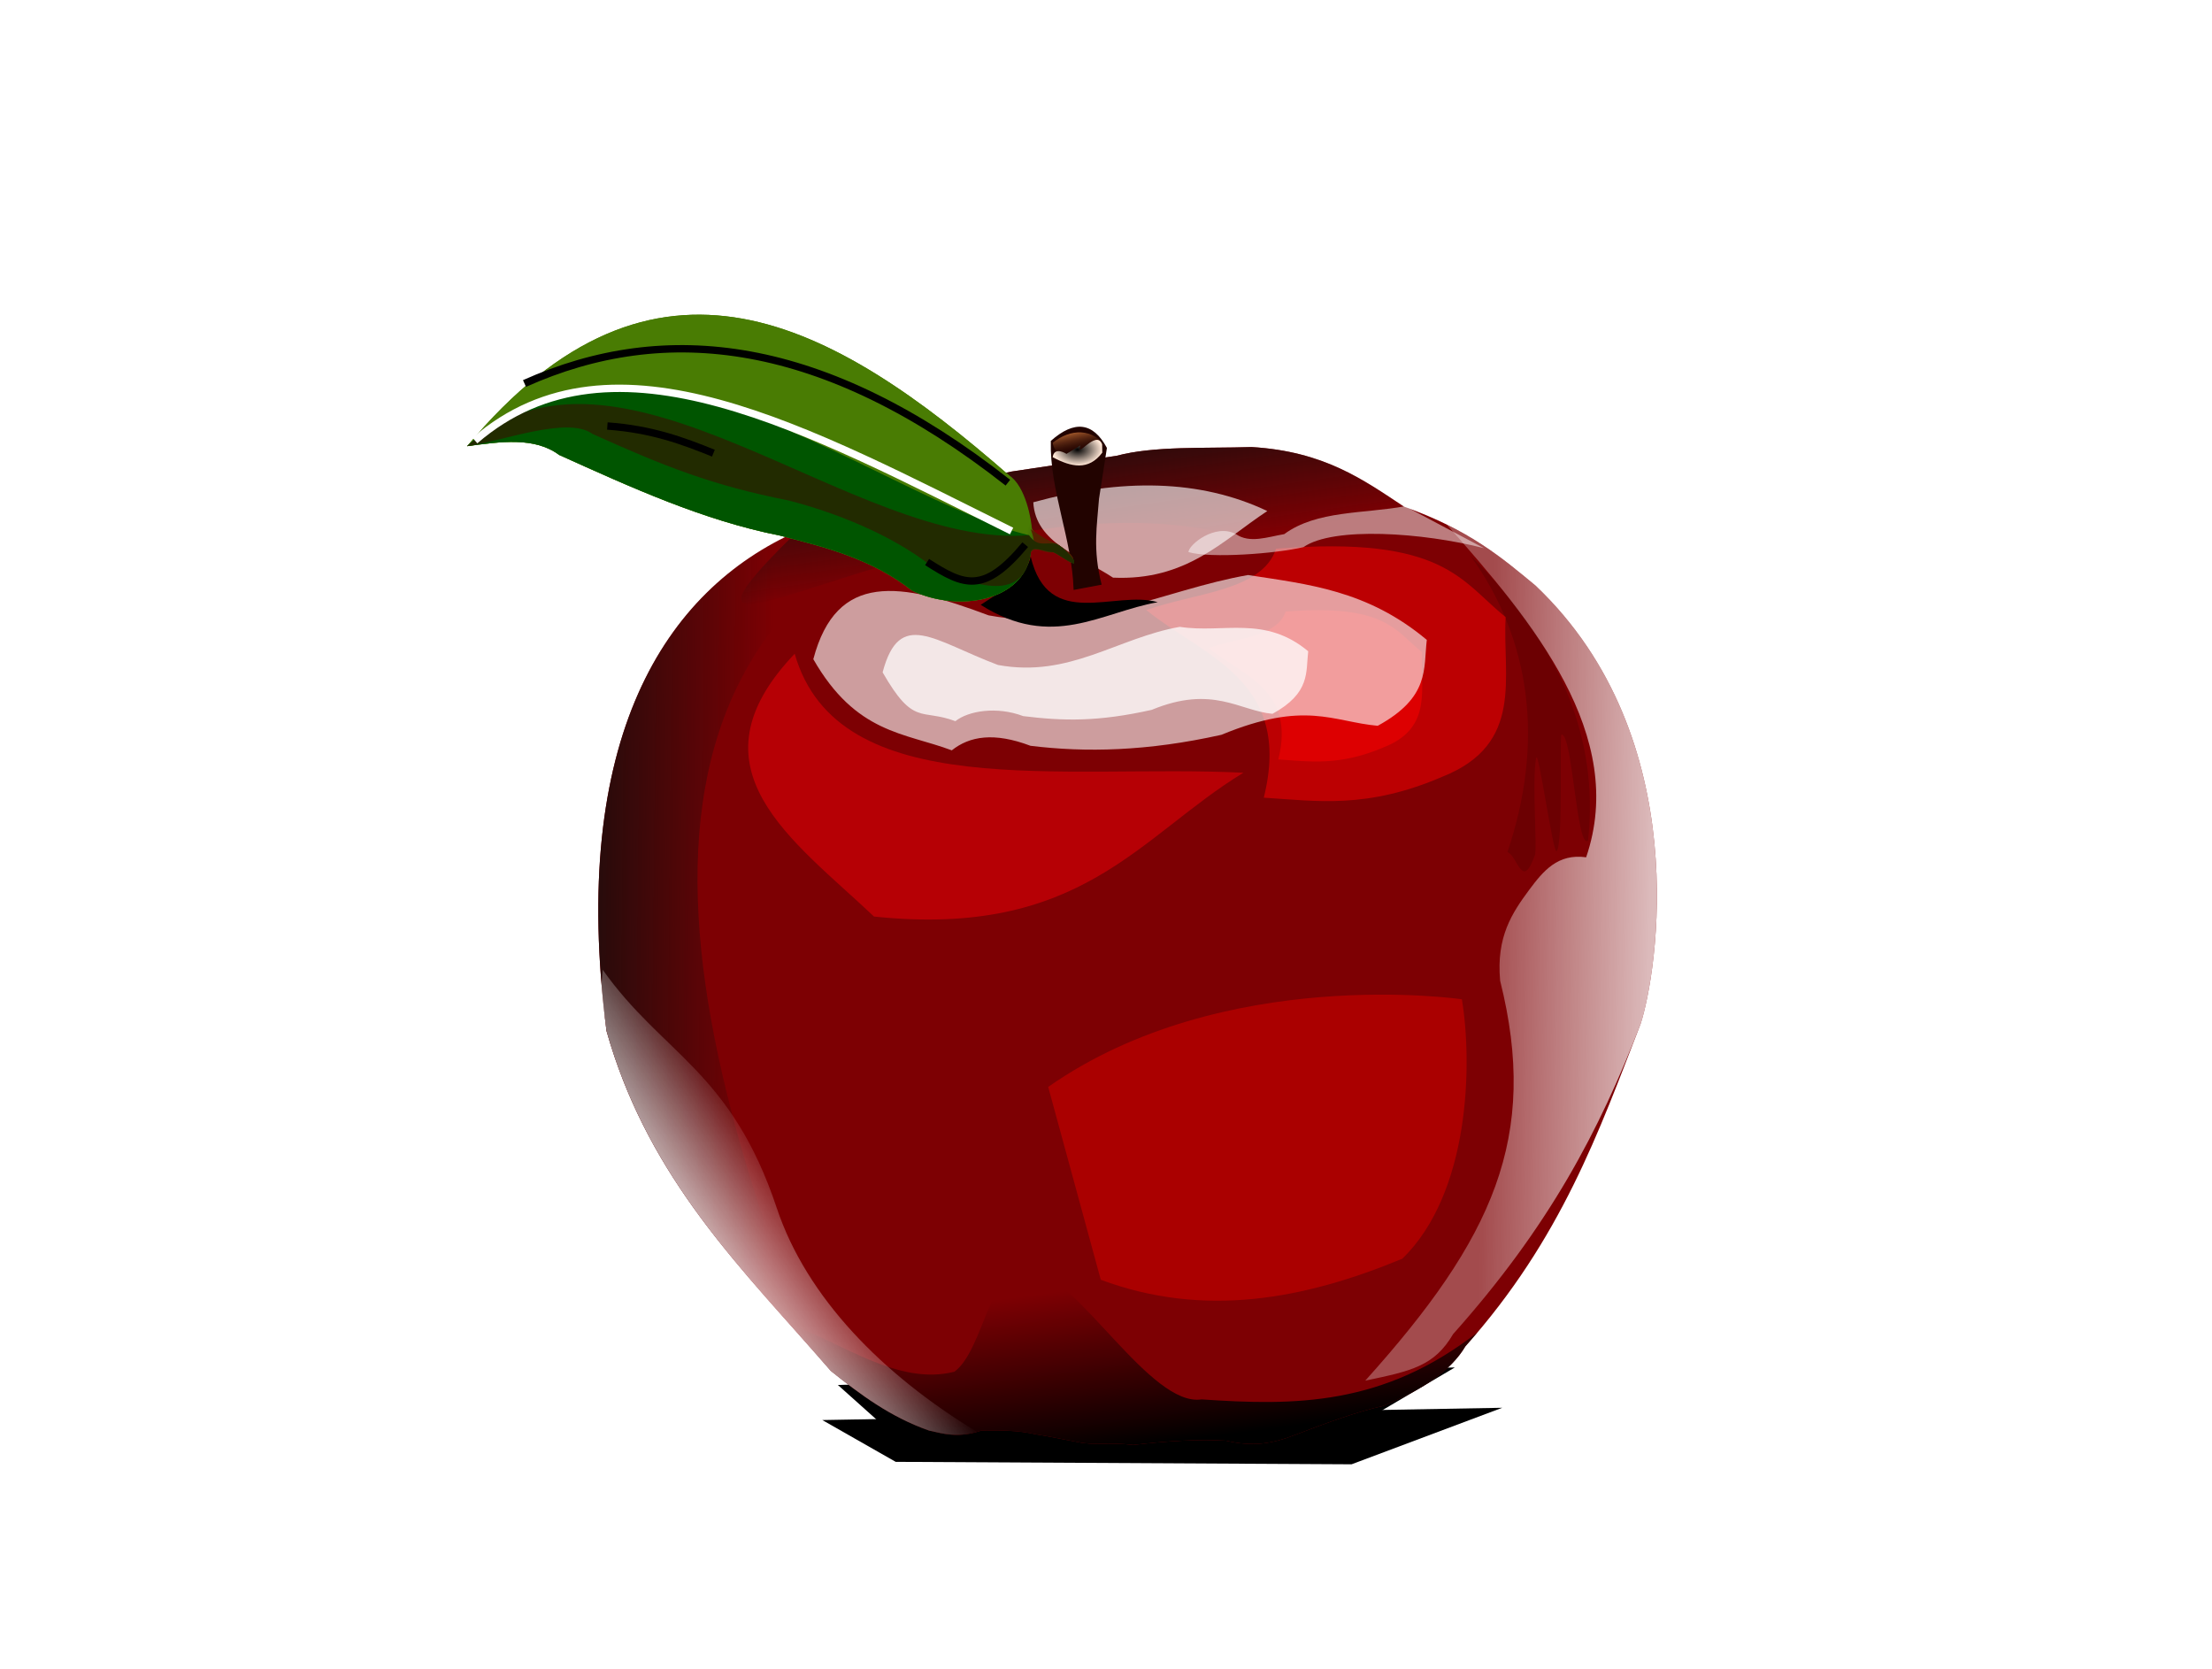 <?xml version="1.0" encoding="UTF-8" standalone="no"?>
<!-- Created with Inkscape (http://www.inkscape.org/) -->

<svg
   xmlns:dc="http://purl.org/dc/elements/1.1/"
   xmlns:cc="http://creativecommons.org/ns#"
   xmlns:rdf="http://www.w3.org/1999/02/22-rdf-syntax-ns#"
   xmlns:svg="http://www.w3.org/2000/svg"
   xmlns="http://www.w3.org/2000/svg"
   xmlns:xlink="http://www.w3.org/1999/xlink"
   xmlns:sodipodi="http://sodipodi.sourceforge.net/DTD/sodipodi-0.dtd"
   xmlns:inkscape="http://www.inkscape.org/namespaces/inkscape"
   id="svg2"
   version="1.1"
   inkscape:version="0.91 r"
   width="1092.145"
   height="823.868"
   viewBox="0 0 1092.145 823.868"
   sodipodi:docname="Manzana.svg">
  <defs
     id="defs6">
    <linearGradient
       inkscape:collect="always"
       id="linearGradient5571">
      <stop
         style="stop-color:#497c03;stop-opacity:1;"
         offset="0"
         id="stop5573" />
      <stop
         style="stop-color:#000000;stop-opacity:1"
         offset="1"
         id="stop5575" />
    </linearGradient>
    <linearGradient
       id="linearGradient5528"
       inkscape:collect="always">
      <stop
         id="stop5530"
         offset="0"
         style="stop-color:#000000;stop-opacity:1" />
      <stop
         id="stop5532"
         offset="1"
         style="stop-color:#ffe6d5;stop-opacity:1" />
    </linearGradient>
    <linearGradient
       inkscape:collect="always"
       id="linearGradient5349">
      <stop
         style="stop-color:#c87137;stop-opacity:1"
         offset="0"
         id="stop5351" />
      <stop
         style="stop-color:#220300;stop-opacity:0;"
         offset="1"
         id="stop5353" />
    </linearGradient>
    <linearGradient
       inkscape:collect="always"
       id="linearGradient4775">
      <stop
         style="stop-color:#280b0b;stop-opacity:1;"
         offset="0"
         id="stop4777" />
      <stop
         style="stop-color:#280b0b;stop-opacity:0;"
         offset="1"
         id="stop4779" />
    </linearGradient>
    <linearGradient
       inkscape:collect="always"
       id="linearGradient4644">
      <stop
         style="stop-color:#280b0b;stop-opacity:1;"
         offset="0"
         id="stop4646" />
      <stop
         style="stop-color:#280b0b;stop-opacity:0;"
         offset="1"
         id="stop4648" />
    </linearGradient>
    <linearGradient
       inkscape:collect="always"
       id="linearGradient4241">
      <stop
         style="stop-color:#ffffff;stop-opacity:1;"
         offset="0"
         id="stop4243" />
      <stop
         style="stop-color:#ffffff;stop-opacity:0.398"
         offset="1"
         id="stop4245" />
    </linearGradient>
    <linearGradient
       inkscape:collect="always"
       id="linearGradient4228">
      <stop
         style="stop-color:#ffffff;stop-opacity:1;"
         offset="0"
         id="stop4230" />
      <stop
         style="stop-color:#ffffff;stop-opacity:0;"
         offset="1"
         id="stop4232" />
    </linearGradient>
    <linearGradient
       inkscape:collect="always"
       id="linearGradient4168">
      <stop
         style="stop-color:#000000;stop-opacity:1;"
         offset="0"
         id="stop4170" />
      <stop
         style="stop-color:#000000;stop-opacity:0;"
         offset="1"
         id="stop4172" />
    </linearGradient>
    <linearGradient
       inkscape:collect="always"
       xlink:href="#linearGradient4168"
       id="linearGradient4174"
       x1="150.508"
       y1="198.253"
       x2="147.62"
       y2="176.086"
       gradientUnits="userSpaceOnUse"
       gradientTransform="translate(-0.477,-0.953)" />
    <filter
       inkscape:collect="always"
       style="color-interpolation-filters:sRGB"
       id="filter4188"
       x="-0.028"
       width="1.056"
       y="-0.161"
       height="1.321">
      <feGaussianBlur
         inkscape:collect="always"
         stdDeviation="1.099"
         id="feGaussianBlur4190" />
    </filter>
    <filter
       inkscape:collect="always"
       style="color-interpolation-filters:sRGB"
       id="filter4209"
       x="-0.04"
       width="1.08"
       y="-0.033"
       height="1.065">
      <feGaussianBlur
         inkscape:collect="always"
         stdDeviation="0.859"
         id="feGaussianBlur4211" />
    </filter>
    <linearGradient
       inkscape:collect="always"
       xlink:href="#linearGradient4228"
       id="linearGradient4234"
       x1="95.17"
       y1="170.14"
       x2="108.558"
       y2="160.58"
       gradientUnits="userSpaceOnUse"
       gradientTransform="translate(-0.477,-0.953)" />
    <linearGradient
       inkscape:collect="always"
       xlink:href="#linearGradient4241"
       id="linearGradient4247"
       x1="225.093"
       y1="128.871"
       x2="202.5"
       y2="128.394"
       gradientUnits="userSpaceOnUse"
       gradientTransform="translate(-0.477,-0.953)" />
    <filter
       inkscape:collect="always"
       style="color-interpolation-filters:sRGB"
       id="filter4343"
       x="-0.046"
       width="1.093"
       y="-0.162"
       height="1.324">
      <feGaussianBlur
         inkscape:collect="always"
         stdDeviation="1.609"
         id="feGaussianBlur4345" />
    </filter>
    <filter
       inkscape:collect="always"
       style="color-interpolation-filters:sRGB"
       id="filter4517"
       x="-0.085"
       width="1.17"
       y="-0.384"
       height="1.767">
      <feGaussianBlur
         inkscape:collect="always"
         stdDeviation="2.816"
         id="feGaussianBlur4519" />
    </filter>
    <filter
       inkscape:collect="always"
       style="color-interpolation-filters:sRGB"
       id="filter4591"
       x="-0.151"
       width="1.301"
       y="-0.381"
       height="1.762">
      <feGaussianBlur
         inkscape:collect="always"
         stdDeviation="1.512"
         id="feGaussianBlur4593" />
    </filter>
    <filter
       inkscape:collect="always"
       style="color-interpolation-filters:sRGB"
       id="filter4607"
       x="-0.117"
       width="1.234"
       y="-0.297"
       height="1.594">
      <feGaussianBlur
         inkscape:collect="always"
         stdDeviation="1.553"
         id="feGaussianBlur4609" />
    </filter>
    <filter
       inkscape:collect="always"
       style="color-interpolation-filters:sRGB"
       id="filter4635"
       x="-0.069"
       width="1.138"
       y="-0.346"
       height="1.692">
      <feGaussianBlur
         inkscape:collect="always"
         stdDeviation="0.959"
         id="feGaussianBlur4637" />
    </filter>
    <linearGradient
       inkscape:collect="always"
       xlink:href="#linearGradient4644"
       id="linearGradient4650"
       x1="81.833"
       y1="123.732"
       x2="105.359"
       y2="123.971"
       gradientUnits="userSpaceOnUse"
       gradientTransform="translate(-0.477,-0.953)" />
    <filter
       inkscape:collect="always"
       style="color-interpolation-filters:sRGB"
       id="filter4680"
       x="-0.133"
       width="1.266"
       y="-0.075"
       height="1.15">
      <feGaussianBlur
         inkscape:collect="always"
         stdDeviation="3.78"
         id="feGaussianBlur4682" />
    </filter>
    <filter
       inkscape:collect="always"
       style="color-interpolation-filters:sRGB"
       id="filter4766"
       x="-0.175"
       width="1.35"
       y="-0.326"
       height="1.653">
      <feGaussianBlur
         inkscape:collect="always"
         stdDeviation="4.915"
         id="feGaussianBlur4768" />
    </filter>
    <linearGradient
       inkscape:collect="always"
       xlink:href="#linearGradient4775"
       id="linearGradient4781"
       x1="152.161"
       y1="60.933"
       x2="154.326"
       y2="76.102"
       gradientUnits="userSpaceOnUse"
       gradientTransform="translate(-0.477,-0.953)" />
    <filter
       inkscape:collect="always"
       style="color-interpolation-filters:sRGB"
       id="filter4807"
       x="-0.043"
       width="1.086"
       y="-0.218"
       height="1.437">
      <feGaussianBlur
         inkscape:collect="always"
         stdDeviation="1.94"
         id="feGaussianBlur4809" />
    </filter>
    <filter
       inkscape:collect="always"
       style="color-interpolation-filters:sRGB"
       id="filter5037"
       x="-0.184"
       width="1.369"
       y="-0.261"
       height="1.521">
      <feGaussianBlur
         inkscape:collect="always"
         stdDeviation="3.76"
         id="feGaussianBlur5039" />
    </filter>
    <filter
       inkscape:collect="always"
       style="color-interpolation-filters:sRGB"
       id="filter5071"
       x="-0.113"
       width="1.225"
       y="-0.159"
       height="1.318">
      <feGaussianBlur
         inkscape:collect="always"
         stdDeviation="2.298"
         id="feGaussianBlur5073" />
    </filter>
    <filter
       inkscape:collect="always"
       style="color-interpolation-filters:sRGB"
       id="filter5169"
       x="-0.239"
       width="1.478"
       y="-0.327"
       height="1.653">
      <feGaussianBlur
         inkscape:collect="always"
         stdDeviation="5.664"
         id="feGaussianBlur5171" />
    </filter>
    <filter
       inkscape:collect="always"
       style="color-interpolation-filters:sRGB"
       id="filter5193"
       x="-0.071"
       width="1.142"
       y="-0.024"
       height="1.048">
      <feGaussianBlur
         inkscape:collect="always"
         stdDeviation="1.17"
         id="feGaussianBlur5195" />
    </filter>
    <filter
       inkscape:collect="always"
       style="color-interpolation-filters:sRGB"
       id="filter5343"
       x="-0.153"
       width="1.305"
       y="-0.058"
       height="1.116">
      <feGaussianBlur
         inkscape:collect="always"
         stdDeviation="1.039"
         id="feGaussianBlur5345" />
    </filter>
    <linearGradient
       inkscape:collect="always"
       xlink:href="#linearGradient5349"
       id="linearGradient5355"
       x1="146.645"
       y1="59.277"
       x2="147.37"
       y2="62.564"
       gradientUnits="userSpaceOnUse"
       gradientTransform="translate(-0.477,-0.953)" />
    <radialGradient
       inkscape:collect="always"
       xlink:href="#linearGradient5528"
       id="radialGradient5526"
       cx="146.99"
       cy="62.086"
       fx="146.99"
       fy="62.086"
       r="3.371"
       gradientTransform="matrix(1,0,0,0.638,-0.477,21.518)"
       gradientUnits="userSpaceOnUse" />
    <filter
       inkscape:collect="always"
       style="color-interpolation-filters:sRGB"
       id="filter5550"
       x="-0.036"
       width="1.073"
       y="-0.07"
       height="1.141">
      <feGaussianBlur
         inkscape:collect="always"
         stdDeviation="0.102"
         id="feGaussianBlur5552" />
    </filter>
    <linearGradient
       inkscape:collect="always"
       xlink:href="#linearGradient5571"
       id="linearGradient5577"
       x1="139.698"
       y1="74.77"
       x2="146.792"
       y2="76.796"
       gradientUnits="userSpaceOnUse"
       gradientTransform="translate(-0.477,-0.953)" />
    <filter
       inkscape:collect="always"
       style="color-interpolation-filters:sRGB"
       id="filter5667"
       x="-0.021"
       width="1.043"
       y="-0.027"
       height="1.054">
      <feGaussianBlur
         inkscape:collect="always"
         stdDeviation="0.052"
         id="feGaussianBlur5669" />
    </filter>
    <filter
       inkscape:collect="always"
       style="color-interpolation-filters:sRGB"
       id="filter5693"
       x="-0.047"
       width="1.094"
       y="-0.156"
       height="1.312">
      <feGaussianBlur
         inkscape:collect="always"
         stdDeviation="1.609"
         id="feGaussianBlur5695" />
    </filter>
    <filter
       inkscape:collect="always"
       style="color-interpolation-filters:sRGB"
       id="filter5758"
       x="-0.008"
       width="1.016"
       y="-0.023"
       height="1.046">
      <feGaussianBlur
         inkscape:collect="always"
         stdDeviation="0.28"
         id="feGaussianBlur5760" />
    </filter>
    <filter
       inkscape:collect="always"
       style="color-interpolation-filters:sRGB"
       id="filter5796"
       x="-0.068"
       width="1.137"
       y="-0.257"
       height="1.514">
      <feGaussianBlur
         inkscape:collect="always"
         stdDeviation="2.079"
         id="feGaussianBlur5798" />
    </filter>
    <filter
       inkscape:collect="always"
       style="color-interpolation-filters:sRGB"
       id="filter5842"
       x="-0.084"
       width="1.169"
       y="-0.304"
       height="1.609">
      <feGaussianBlur
         inkscape:collect="always"
         stdDeviation="2.308"
         id="feGaussianBlur5844" />
    </filter>
    <filter
       inkscape:collect="always"
       style="color-interpolation-filters:sRGB"
       id="filter5936"
       x="-0.207"
       width="1.414"
       y="-0.559"
       height="2.119">
      <feGaussianBlur
         inkscape:collect="always"
         stdDeviation="1.152"
         id="feGaussianBlur5938" />
    </filter>
    <filter
       inkscape:collect="always"
       style="color-interpolation-filters:sRGB"
       id="filter6058"
       x="-0.219"
       width="1.437"
       y="-0.853"
       height="2.706">
      <feGaussianBlur
         inkscape:collect="always"
         stdDeviation="1.313"
         id="feGaussianBlur6060" />
    </filter>
    <filter
       inkscape:collect="always"
       style="color-interpolation-filters:sRGB"
       id="filter6981"
       x="-0.224"
       width="1.448"
       y="-1.713"
       height="4.426">
      <feGaussianBlur
         inkscape:collect="always"
         stdDeviation="7.826"
         id="feGaussianBlur6983" />
    </filter>
  </defs>
  <sodipodi:namedview
     pagecolor="#ffffff"
     bordercolor="#666666"
     borderopacity="1"
     objecttolerance="10"
     gridtolerance="10"
     guidetolerance="10"
     inkscape:pageopacity="0"
     inkscape:pageshadow="2"
     inkscape:window-width="1920"
     inkscape:window-height="1003"
     id="namedview4"
     showgrid="false"
     inkscape:zoom="0.74167645"
     inkscape:cx="431.86169"
     inkscape:cy="443.27686"
     inkscape:window-x="0"
     inkscape:window-y="25"
     inkscape:window-maximized="1"
     inkscape:current-layer="svg2"
     fit-margin-top="0"
     fit-margin-left="0"
     fit-margin-right="0"
     fit-margin-bottom="0" />
  <g
     id="g6987"
     transform="scale(3.631,3.631)">
    <rect
       y="0"
       x="0"
       height="226.907"
       width="300.794"
       id="rect6836"
       style="opacity:1;fill:#ffffff;fill-opacity:1;stroke:none;stroke-width:1;stroke-miterlimit:4;stroke-dasharray:none;stroke-dashoffset:0;stroke-opacity:1" />
    <path
       transform="matrix(1.102,0,0,0.701,-13.736,61.071)"
       style="fill:#000000;fill-rule:evenodd;stroke:none;stroke-width:1px;stroke-linecap:butt;stroke-linejoin:miter;stroke-opacity:1;filter:url(#filter6981)"
       d="m 113.93,188.294 83.898,-2.383 -18.591,10.964 -56.25,-0.477 z"
       id="path6985"
       inkscape:connector-curvature="0" />
    <path
       inkscape:connector-curvature="0"
       id="path6847"
       d="m 113.93,188.294 83.898,-2.383 -18.591,10.964 -56.25,-0.477 z"
       style="fill:#000000;fill-rule:evenodd;stroke:none;stroke-width:1px;stroke-linecap:butt;stroke-linejoin:miter;stroke-opacity:1;filter:url(#filter6981)" />
    <path
       sodipodi:nodetypes="ccccccccccccccccccc"
       inkscape:connector-curvature="0"
       id="path4138"
       d="M 108.448,72.219 C 90.382,80.234 77.382,100.462 82.468,140.148 c 5.734,20.293 18.706,32.623 30.508,46.239 3.97,3.18 8.051,6.249 13.347,8.104 2.052,0.464 4.012,1.058 7.15,0 5.754,-0.102 6.33,0.405 8.581,0.715 l 4.584,0.867 c 1.918,0.448 4.155,-0.019 7.468,0.378 4.653,-0.553 8.922,-0.799 12.612,-0.581 3.628,0.85 6.216,0.431 9.35,-0.771 4.347,-1.666 8.565,-3.204 11.987,-3.945 5.181,-2.123 9.194,-4.712 11.202,-8.104 13.043,-14.619 18.183,-29.237 23.835,-43.856 2.205,-6.768 7.549,-38.848 -14.301,-59.587 -4.554,-3.776 -8.991,-7.568 -17.876,-10.726 -5.553,-3.672 -10.865,-7.516 -20.736,-8.104 -6.309,0.206 -13.205,-0.175 -18.353,1.192 l -14.301,2.145 c -12.687,2.701 -21.438,5.403 -29.078,8.104 z"
       style="fill:#7d0003;fill-opacity:1;fill-rule:evenodd;stroke:none;stroke-width:1px;stroke-linecap:butt;stroke-linejoin:miter;stroke-opacity:1" />
    <path
       sodipodi:nodetypes="ccsssscc"
       inkscape:connector-curvature="0"
       id="path5197"
       d="m 199.854,75.437 c 12.127,11.849 17.627,24.777 16.088,38.851 -1.561,1.329 -2.13,-14.727 -3.623,-14.406 -0.266,0.057 0.258,15.002 -0.655,15.837 -0.491,0.449 -2.498,-14.196 -2.789,-12.641 -0.582,3.111 0.178,12.22 -0.157,13.166 -1.744,4.928 -2.314,0.188 -3.739,-0.408 5.037,-14.928 3.226,-28.949 -5.124,-40.4 z"
       style="opacity:0.63;fill:#550000;fill-rule:evenodd;stroke:none;stroke-width:1px;stroke-linecap:butt;stroke-linejoin:miter;stroke-opacity:1;filter:url(#filter5343)" />
    <path
       transform="matrix(0.594,0,0,0.594,71.463,38.269)"
       style="opacity:0.697;fill:#ff0000;fill-rule:evenodd;stroke:none;stroke-width:1px;stroke-linecap:butt;stroke-linejoin:miter;stroke-opacity:1;filter:url(#filter5071)"
       d="m 156.356,83.898 c 7.931,6.415 19.929,9.576 15.969,25.503 7.223,0.456 14.032,1.574 24.311,-2.86 11.192,-4.453 8.106,-13.664 8.581,-21.69 -6.046,-4.812 -8.26,-11.13 -31.224,-9.296 -1.883,5.778 -11.182,5.994 -17.638,8.342 z"
       id="path5041"
       inkscape:connector-curvature="0"
       sodipodi:nodetypes="cccccc" />
    <path
       sodipodi:nodetypes="cccccc"
       inkscape:connector-curvature="0"
       id="path4811"
       d="m 155.879,82.945 c 7.931,6.415 19.929,9.576 15.969,25.503 7.223,0.456 14.032,1.574 24.311,-2.86 11.192,-4.453 8.106,-13.664 8.581,-21.69 -6.046,-4.812 -8.26,-11.13 -31.224,-9.296 -1.883,5.778 -11.182,5.994 -17.638,8.342 z"
       style="opacity:0.697;fill:#ff0000;fill-rule:evenodd;stroke:none;stroke-width:1px;stroke-linecap:butt;stroke-linejoin:miter;stroke-opacity:1;filter:url(#filter5037)" />
    <path
       sodipodi:nodetypes="cccccc"
       inkscape:connector-curvature="0"
       id="path4639"
       d="m 149.453,62.326 -11.926,1.789 c -12.687,2.701 -21.44,5.402 -29.08,8.104 -18.066,8.015 -31.065,28.244 -25.979,67.93 5.287,18.712 16.722,30.661 27.727,43.084 C 86.83,123.934 83.233,74.938 149.453,62.326 Z"
       style="fill:url(#linearGradient4650);fill-opacity:1;fill-rule:evenodd;stroke:none;stroke-width:1px;stroke-linecap:butt;stroke-linejoin:miter;stroke-opacity:1;filter:url(#filter4680)" />
    <path
       sodipodi:nodetypes="cccccccccccccccc"
       inkscape:connector-curvature="0"
       id="path4163"
       d="m 107.367,180.033 c 1.878,2.11 3.757,4.218 5.609,6.355 3.97,3.18 8.052,6.249 13.348,8.104 2.052,0.464 4.011,1.058 7.15,0 5.754,-0.102 6.329,0.405 8.58,0.715 l 4.584,0.867 c 1.918,0.448 4.155,-0.019 7.469,0.377 4.653,-0.553 8.922,-0.798 12.611,-0.58 3.628,0.85 6.218,0.43 9.352,-0.771 4.347,-1.666 8.564,-3.204 11.986,-3.945 5.181,-2.123 9.193,-4.712 11.201,-8.104 0.565,-0.633 1.097,-1.265 1.633,-1.898 -12.834,10.002 -24.838,9.968 -37.496,9.104 -6.938,1.077 -16.806,-16.671 -23.165,-17.62 -5.425,-2.007 -6.284,10.792 -10.442,13.852 -7.686,1.974 -15.379,-4 -22.42,-6.455 z"
       style="fill:url(#linearGradient4174);fill-opacity:1;fill-rule:evenodd;stroke:none;stroke-width:1px;stroke-linecap:butt;stroke-linejoin:miter;stroke-opacity:1;filter:url(#filter4188)" />
    <path
       sodipodi:nodetypes="cccccsc"
       inkscape:connector-curvature="0"
       id="path4192"
       d="m 81.954,131.842 c -0.513,6.975 -0.615,-0.511 0.514,8.306 5.734,20.293 18.705,32.623 30.508,46.24 3.97,3.18 8.052,6.249 13.348,8.104 1.91,0.432 3.752,0.959 6.527,0.18 C 120.01,186.906 109.674,176.383 105.625,164.24 99.402,145.577 90.107,143.356 81.954,131.842 Z"
       style="opacity:0.873;fill:url(#linearGradient4234);fill-opacity:1;fill-rule:evenodd;stroke:none;stroke-width:1px;stroke-linecap:butt;stroke-linejoin:miter;stroke-opacity:1;filter:url(#filter4209)" />
    <path
       sodipodi:nodetypes="ccccccccc"
       inkscape:connector-curvature="0"
       id="path4236"
       d="m 196.719,71.314 c 11.772,13.238 24.611,28.705 18.962,45.24 -3.878,-0.542 -5.847,1.885 -7.744,4.425 -2.31,3.126 -4.503,6.37 -3.951,12.358 5.321,21.234 -0.933,35.029 -18.34,54.369 6.241,-1.302 9.397,-1.968 11.944,-6.325 13.043,-14.619 19.853,-27.568 25.504,-42.187 2.205,-6.768 7.549,-38.849 -14.301,-59.588 -3.436,-2.849 -6.811,-5.705 -12.074,-8.293 z"
       style="opacity:0.856;fill:url(#linearGradient4247);fill-opacity:1;fill-rule:evenodd;stroke:none;stroke-width:1px;stroke-linecap:butt;stroke-linejoin:miter;stroke-opacity:1;filter:url(#filter5193)" />
    <path
       sodipodi:nodetypes="ccccccccc"
       inkscape:connector-curvature="0"
       id="path4321"
       d="m 134.428,83.66 c 13.367,2.461 23.601,-3.43 35.275,-5.482 8.104,1.257 16.208,2.03 24.311,8.819 -0.46,3.893 0.451,7.786 -6.674,11.679 -6.121,-0.554 -9.865,-3.487 -21.252,1.224 -10.053,2.247 -18.446,2.419 -25.962,1.496 -4.957,-1.878 -8.284,-1.311 -10.704,0.617 -6.409,-2.41 -13.016,-2.245 -18.829,-12.394 3.166,-11.94 11.803,-10.484 23.835,-5.959 z"
       style="opacity:0.782;fill:#ffffff;fill-opacity:1;fill-rule:evenodd;stroke:none;stroke-width:1px;stroke-linecap:butt;stroke-linejoin:miter;stroke-opacity:1;filter:url(#filter4343)" />
    <path
       sodipodi:nodetypes="ccccsccc"
       inkscape:connector-curvature="0"
       id="path4770"
       d="m 170.18,60.779 c -6.309,0.206 -13.204,-0.176 -18.352,1.191 l -14.301,2.145 c -12.687,2.701 -21.44,5.402 -29.08,8.104 -26.117,25.513 19.985,-7.283 56.621,-0.067 46.688,9.195 20.182,-0.466 43.724,7.456 -4.554,-3.776 -8.992,-7.567 -17.877,-10.725 -5.553,-3.672 -10.865,-7.516 -20.736,-8.104 z"
       style="fill:url(#linearGradient4781);fill-opacity:1;fill-rule:evenodd;stroke:none;stroke-width:1px;stroke-linecap:butt;stroke-linejoin:miter;stroke-opacity:1;filter:url(#filter4807)" />
    <path
       sodipodi:nodetypes="cccc"
       inkscape:connector-curvature="0"
       id="path4347"
       d="m 140.506,68.287 c 11.989,-3.29 22.69,-3.143 31.819,1.192 -6.116,4.029 -10.983,9.5 -20.975,9.057 -4.413,-2.903 -10.548,-4.7 -10.845,-10.249 z"
       style="opacity:0.792;fill:#ffffff;fill-opacity:1;fill-rule:evenodd;stroke:none;stroke-width:1px;stroke-linecap:butt;stroke-linejoin:miter;stroke-opacity:1;filter:url(#filter4607)" />
    <path
       sodipodi:nodetypes="cccccc"
       inkscape:connector-curvature="0"
       id="path4161"
       d="m 149.801,79.489 -3.814,0.715 c -0.212,-6.992 -3.271,-13.506 -3.099,-20.26 3.169,-2.818 5.729,-2.585 7.627,0.953 l -1.073,6.912 c -0.264,3.587 -0.887,6.886 0.358,11.679 z"
       style="fill:#220300;fill-opacity:1;fill-rule:evenodd;stroke:none;stroke-width:1px;stroke-linecap:butt;stroke-linejoin:miter;stroke-opacity:1" />
    <path
       sodipodi:nodetypes="cccc"
       inkscape:connector-curvature="0"
       id="path4521"
       d="m 140.148,75.675 c -0.419,2.39 -3.577,4.475 -6.793,6.555 9.723,6.19 16.381,0.997 24.073,-0.358 -5.829,-1.696 -14.855,3.977 -17.28,-6.197 z"
       style="fill:#000000;fill-opacity:1;fill-rule:evenodd;stroke:none;stroke-width:1px;stroke-linecap:butt;stroke-linejoin:miter;stroke-opacity:1;filter:url(#filter4591)" />
    <path
       sodipodi:nodetypes="csscccccssc"
       inkscape:connector-curvature="0"
       id="path4159"
       d="m 146.054,76.534 c 0.158,-0.698 -1.952,-2.491 -2.486,-2.592 -1.419,-0.27 -2.042,-0.307 -3.243,-2.012 -0.94,-1.333 -2.141,-6.231 -3.156,-7.337 -23.953,-20.898 -48.127,-34.513 -73.649,-3.933 4.577,-0.617 9.175,-1.288 12.513,1.192 9.821,4.429 19.628,8.911 30.032,10.964 6.2,1.597 12.414,3.126 17.995,7.508 6.215,2.934 15.18,1.494 16.098,-5.169 0.15,-1.09 1.79,-0.108 3.044,-0.085 0.389,0.007 2.594,1.733 2.852,1.465 z"
       style="fill:#497c03;fill-opacity:1;fill-rule:evenodd;stroke:none;stroke-width:1px;stroke-linecap:butt;stroke-linejoin:miter;stroke-opacity:1" />
    <path
       sodipodi:nodetypes="ccccccc"
       inkscape:connector-curvature="0"
       id="path4425"
       d="m 168.06,72.616 c 1.866,1.299 4.284,0.392 6.573,0 4.398,-3.243 10.831,-2.754 16.432,-3.792 l 10.735,5.707 c -8.307,-2.139 -20.507,-2.972 -24.555,-0.146 -3.675,0.885 -12.634,1.562 -15.644,0.674 0.037,-1.002 3.637,-3.952 6.458,-2.444 z"
       style="opacity:0.697;fill:#ffffff;fill-opacity:1;fill-rule:evenodd;stroke:none;stroke-width:1px;stroke-linecap:butt;stroke-linejoin:miter;stroke-opacity:1;filter:url(#filter4635)" />
    <path
       transform="matrix(0.728,0,0,0.728,36.298,24.518)"
       style="opacity:0.87;fill:#ffffff;fill-opacity:1;fill-rule:evenodd;stroke:none;stroke-width:1px;stroke-linecap:butt;stroke-linejoin:miter;stroke-opacity:1;filter:url(#filter4517)"
       d="m 136.541,90.506 c 13.367,2.461 22.292,-5.067 33.966,-7.119 8.104,1.257 15.88,-2.226 23.984,4.563 -0.46,3.893 0.451,7.786 -6.674,11.679 -6.121,-0.554 -11.174,-5.451 -22.562,-0.74 -10.053,2.247 -16.482,2.092 -23.998,1.168 -4.957,-1.878 -10.248,-0.984 -12.668,0.944 -6.409,-2.41 -7.778,1.029 -13.592,-9.12 3.166,-11.94 9.512,-5.901 21.543,-1.376 z"
       id="path4491"
       inkscape:connector-curvature="0"
       sodipodi:nodetypes="ccccccccc" />
    <path
       sodipodi:nodetypes="cccc"
       inkscape:connector-curvature="0"
       id="path4684"
       d="m 108.061,88.88 c 5.859,20.529 36.677,14.965 61.01,16.18 -14.179,8.627 -21.981,22.506 -50.224,19.55 -11.019,-10.425 -25.684,-20.121 -10.786,-35.73 z"
       style="fill:#b60005;fill-opacity:1;fill-rule:evenodd;stroke:none;stroke-width:1px;stroke-linecap:butt;stroke-linejoin:miter;stroke-opacity:1;filter:url(#filter4766)" />
    <path
       sodipodi:nodetypes="ccccc"
       inkscape:connector-curvature="0"
       id="path5075"
       d="m 142.532,147.775 c 23.835,-16.684 56.25,-11.917 56.25,-11.917 1.448,8.702 1.132,26.317 -8.104,35.275 -13.395,5.542 -26.968,8.074 -40.996,2.86 z"
       style="fill:#aa0000;fill-rule:evenodd;stroke:none;stroke-width:1px;stroke-linecap:butt;stroke-linejoin:miter;stroke-opacity:1;filter:url(#filter5169)" />
    <path
       style="fill:url(#linearGradient5355);fill-opacity:1;fill-rule:evenodd;stroke:none;stroke-width:1px;stroke-linecap:butt;stroke-linejoin:miter;stroke-opacity:1"
       d="m 146.894,61.792 -2.044,0.378 c 0,0 -1.501,-0.445 -1.708,-1.973 2.42,-1.923 5.442,-2.066 7.374,0.701 l -1.747,0.887 c -0.264,3.587 -2.025,-0.656 -1.876,0.008 z"
       id="path5347"
       inkscape:connector-curvature="0"
       sodipodi:nodetypes="ccccccc" />
    <path
       sodipodi:nodetypes="ccccccc"
       inkscape:connector-curvature="0"
       id="path5522"
       d="m 146.894,60.564 -1.875,1.139 c 0,0 -1.669,-1.072 -1.877,0.456 2.495,1.321 4.844,1.882 6.742,-0.616 l -0.019,-1.14 c -0.795,-2.11 -3.599,2.155 -2.971,0.161 z"
       style="fill:url(#radialGradient5526);fill-opacity:1;fill-rule:evenodd;stroke:none;stroke-width:1px;stroke-linecap:butt;stroke-linejoin:miter;stroke-opacity:1;filter:url(#filter5550)" />
    <path
       style="fill:url(#linearGradient5577);fill-opacity:1;fill-rule:evenodd;stroke:none;stroke-width:1px;stroke-linecap:butt;stroke-linejoin:miter;stroke-opacity:1"
       d="m 146.054,76.534 c 0.158,-0.698 -1.952,-2.491 -2.486,-2.592 -1.419,-0.27 -3.111,0.07 -3.243,-2.012 -0.069,-1.085 -0.808,-5.851 -3.156,-7.337 -23.953,-20.898 -48.127,-34.513 -73.649,-3.933 4.577,-0.617 9.175,-1.288 12.513,1.192 9.821,4.429 19.628,8.911 30.032,10.964 6.2,1.597 12.414,3.126 17.995,7.508 6.215,2.934 15.18,1.494 16.098,-5.169 0.15,-1.09 1.79,-0.108 3.044,-0.085 0.389,0.007 2.594,1.733 2.852,1.465 z"
       id="path5569"
       inkscape:connector-curvature="0"
       sodipodi:nodetypes="csscccccssc" />
    <path
       sodipodi:nodetypes="cscccccssc"
       inkscape:connector-curvature="0"
       id="path5579"
       d="m 146.054,76.534 c 0.158,-0.698 -1.952,-2.491 -2.486,-2.592 -1.419,-0.27 -2.459,0.527 -3.66,-1.178 -20.523,-4.952 -54.279,-34.301 -76.389,-12.104 4.577,-0.617 9.175,-1.288 12.513,1.192 9.821,4.429 19.628,8.911 30.032,10.964 6.2,1.597 12.414,3.126 17.995,7.508 6.215,2.934 15.18,1.494 16.098,-5.169 0.15,-1.09 1.79,-0.108 3.044,-0.085 0.389,0.007 2.594,1.733 2.852,1.465 z"
       style="fill:#005500;fill-opacity:1;fill-rule:evenodd;stroke:none;stroke-width:1px;stroke-linecap:butt;stroke-linejoin:miter;stroke-opacity:1;filter:url(#filter5758)" />
    <path
       sodipodi:nodetypes="cccccccc"
       inkscape:connector-curvature="0"
       id="path5581"
       d="m 140.125,75.018 c 0.782,-1.179 0.341,-2.113 0.042,-3.076 1.323,0.961 2.511,1.651 3.497,1.938 0.949,0.688 2.073,1.376 2.275,2.065 l -0.295,0.59 -2.275,-1.475 c -0.829,0.205 -1.657,-0.217 -2.486,-0.421 z"
       style="fill:#552200;fill-rule:evenodd;stroke:none;stroke-width:1px;stroke-linecap:butt;stroke-linejoin:miter;stroke-opacity:1;filter:url(#filter5667)" />
    <path
       style="fill:#222b00;fill-opacity:1;fill-rule:evenodd;stroke:none;stroke-width:1px;stroke-linecap:butt;stroke-linejoin:miter;stroke-opacity:1;filter:url(#filter5693)"
       d="m 146.054,76.534 c 0.158,-0.698 -1.952,-2.491 -2.486,-2.592 -1.419,-0.27 -2.459,0.527 -3.66,-1.178 -23.791,1.993 -55.988,-30.669 -76.389,-12.104 4.577,-0.617 13.704,-4.148 17.042,-1.668 9.821,4.429 16.292,7.004 26.695,9.057 6.2,1.597 13.844,4.556 19.425,8.938 6.215,2.934 12.558,4.831 13.476,-1.833 0.15,-1.09 1.79,-0.108 3.044,-0.085 0.389,0.007 2.594,1.733 2.852,1.465 z"
       id="path5671"
       inkscape:connector-curvature="0"
       sodipodi:nodetypes="cscccccssc" />
    <path
       sodipodi:nodetypes="cc"
       inkscape:connector-curvature="0"
       id="path5762"
       d="M 64.579,59.891 C 83.406,43.621 110.066,58.582 137.555,72.195"
       style="fill:none;fill-rule:evenodd;stroke:#ffffff;stroke-width:1px;stroke-linecap:butt;stroke-linejoin:miter;stroke-opacity:1;filter:url(#filter5796)" />
    <path
       sodipodi:nodetypes="cc"
       inkscape:connector-curvature="0"
       id="path5800"
       d="M 71.32,52.139 C 90.525,43.524 112.009,45.954 137.05,65.622"
       style="fill:none;fill-rule:evenodd;stroke:#000000;stroke-width:1px;stroke-linecap:butt;stroke-linejoin:miter;stroke-opacity:1;filter:url(#filter5842)" />
    <path
       sodipodi:nodetypes="cc"
       inkscape:connector-curvature="0"
       id="path5846"
       d="m 126.064,76.412 c 5.054,3.241 7.725,4.394 13.345,-2.363"
       style="fill:none;fill-rule:evenodd;stroke:#000000;stroke-width:1px;stroke-linecap:butt;stroke-linejoin:miter;stroke-opacity:1;filter:url(#filter5936)" />
    <path
       sodipodi:nodetypes="cc"
       inkscape:connector-curvature="0"
       id="path5940"
       d="m 82.587,57.918 c 6.01,0.429 10.283,2.016 14.42,3.694"
       style="fill:none;fill-rule:evenodd;stroke:#000000;stroke-width:1px;stroke-linecap:butt;stroke-linejoin:miter;stroke-opacity:1;filter:url(#filter6058)" />
  </g>
</svg>

